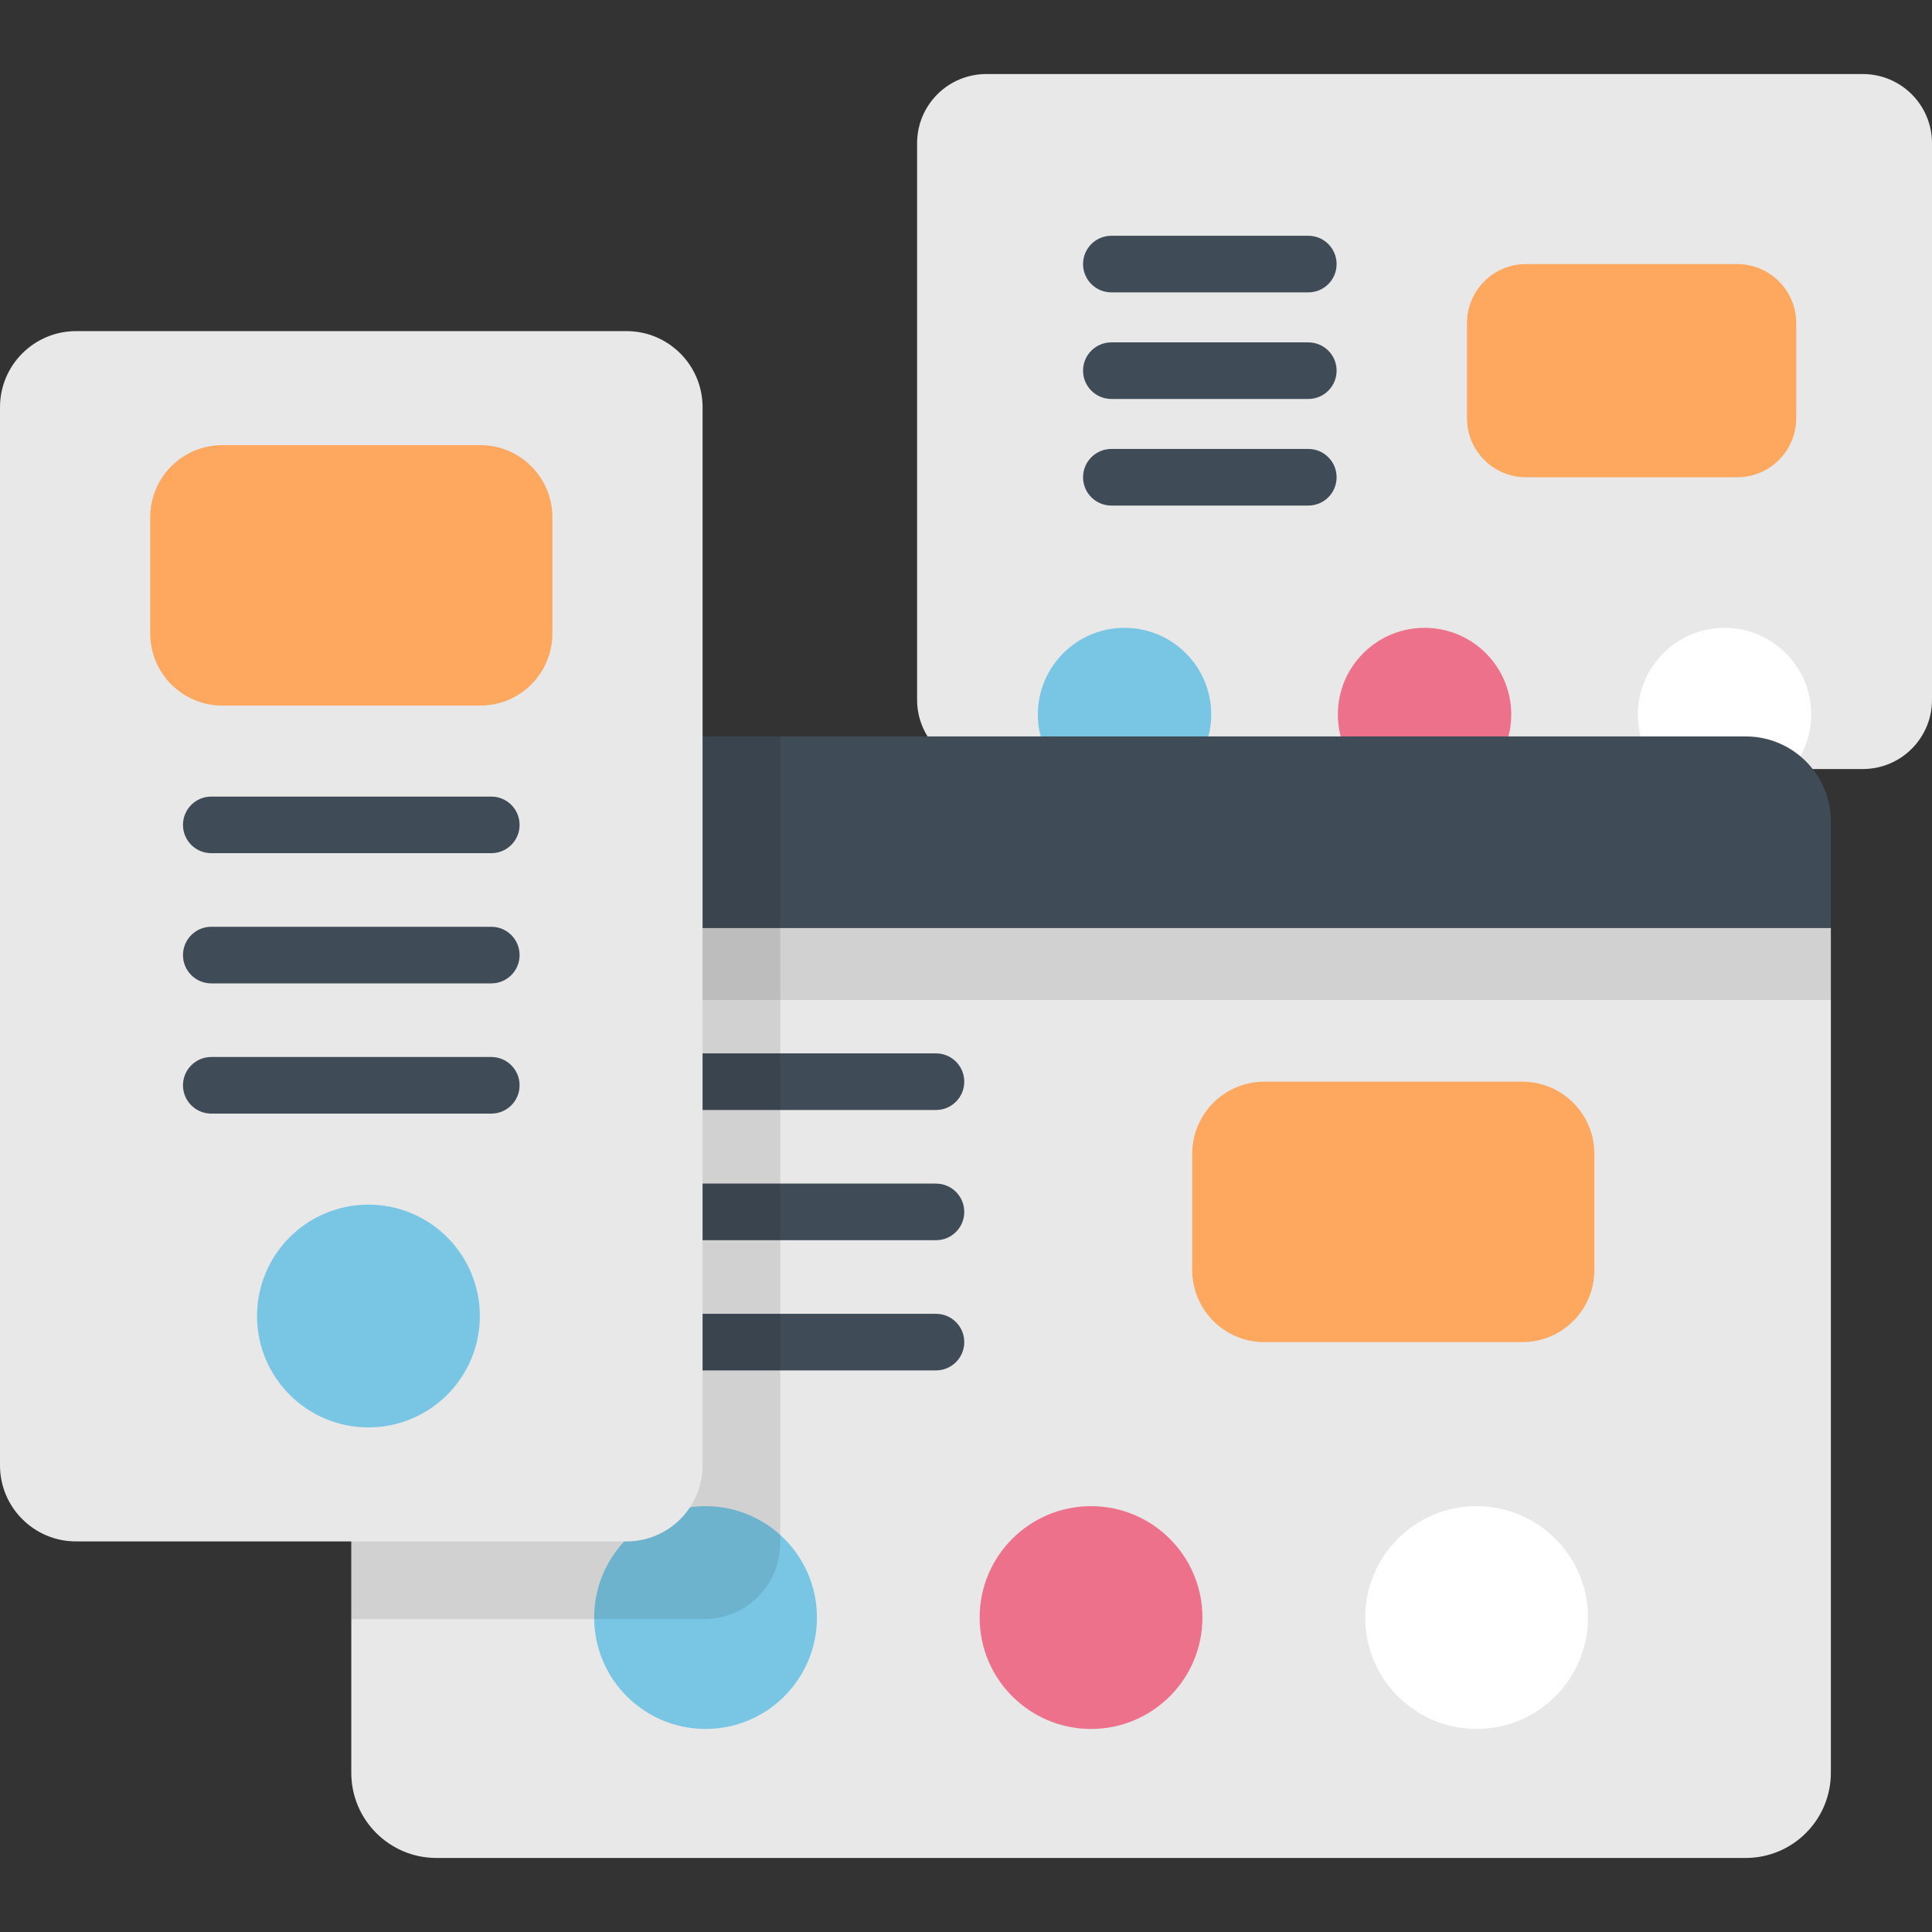<svg width="80" height="80" viewBox="0 0 80 80" fill="none" xmlns="http://www.w3.org/2000/svg">
<rect x="0" y="0" width="80" height="80" fill="#333333" stroke="none"/>
<g clip-path="url(#clip0)">
<path d="M77.135 31.844H40.84C39.258 31.844 37.975 30.561 37.975 28.979V5.931C37.975 4.348 39.258 3.066 40.84 3.066H77.135C78.718 3.066 80 4.348 80 5.931V28.979C80 30.561 78.718 31.844 77.135 31.844Z" fill="#E8E8E8"/>
<path d="M54.174 12.107H46.019C45.371 12.107 44.847 11.582 44.847 10.935C44.847 10.287 45.371 9.763 46.019 9.763H54.174C54.822 9.763 55.346 10.287 55.346 10.935C55.346 11.582 54.822 12.107 54.174 12.107Z" fill="#404B58"/>
<path d="M54.174 16.52H46.019C45.371 16.52 44.847 15.996 44.847 15.348C44.847 14.701 45.371 14.177 46.019 14.177H54.174C54.822 14.177 55.346 14.701 55.346 15.348C55.346 15.996 54.822 16.52 54.174 16.52Z" fill="#404B58"/>
<path d="M54.174 20.934H46.019C45.371 20.934 44.847 20.41 44.847 19.762C44.847 19.115 45.371 18.59 46.019 18.59H54.174C54.822 18.59 55.346 19.115 55.346 19.762C55.346 20.41 54.822 20.934 54.174 20.934Z" fill="#404B58"/>
<path d="M63.188 19.762H71.934C73.283 19.762 74.377 18.669 74.377 17.319V13.378C74.377 12.028 73.283 10.935 71.934 10.935H63.188C61.839 10.935 60.745 12.028 60.745 13.378V17.319C60.745 18.669 61.839 19.762 63.188 19.762Z" fill="#FDA75F"/>
<path d="M46.564 25.997C44.582 25.997 42.975 27.604 42.975 29.586C42.975 30.442 43.276 31.227 43.776 31.844H49.352C49.853 31.228 50.154 30.442 50.154 29.586C50.154 27.603 48.547 25.997 46.564 25.997Z" fill="#79C6E4"/>
<path d="M58.987 25.997C57.005 25.997 55.398 27.604 55.398 29.586C55.398 30.442 55.699 31.227 56.199 31.844H61.776C62.276 31.228 62.577 30.442 62.577 29.586C62.577 27.603 60.97 25.997 58.987 25.997Z" fill="#ED718B"/>
<path d="M71.41 25.997C69.428 25.997 67.821 27.604 67.821 29.586C67.821 30.442 68.122 31.227 68.622 31.844H74.198C74.698 31.228 74.999 30.442 74.999 29.586C74.999 27.603 73.392 25.997 71.41 25.997Z" fill="white"/>
<path d="M72.285 76.934H18.073C16.125 76.934 14.546 75.356 14.546 73.408V38.422H75.812V73.408C75.812 75.356 74.233 76.934 72.285 76.934Z" fill="#E8E8E8"/>
<path d="M52.351 55.574H63.035C64.683 55.574 66.019 54.238 66.019 52.59V47.775C66.019 46.127 64.683 44.79 63.035 44.79H52.351C50.703 44.79 49.367 46.127 49.367 47.775V52.59C49.367 54.238 50.703 55.574 52.351 55.574Z" fill="#FDA75F"/>
<path d="M38.757 45.962H24.338C23.691 45.962 23.167 45.438 23.167 44.79C23.167 44.143 23.691 43.618 24.338 43.618H38.757C39.404 43.618 39.928 44.143 39.928 44.79C39.928 45.438 39.404 45.962 38.757 45.962Z" fill="#404B58"/>
<path d="M38.757 51.354H24.338C23.691 51.354 23.167 50.83 23.167 50.182C23.167 49.535 23.691 49.01 24.338 49.01H38.757C39.404 49.01 39.928 49.535 39.928 50.182C39.928 50.83 39.404 51.354 38.757 51.354Z" fill="#404B58"/>
<path d="M38.757 56.746H24.338C23.691 56.746 23.167 56.221 23.167 55.574C23.167 54.926 23.691 54.402 24.338 54.402H38.757C39.404 54.402 39.928 54.926 39.928 55.574C39.928 56.221 39.404 56.746 38.757 56.746Z" fill="#404B58"/>
<path d="M29.216 71.592C31.763 71.592 33.828 69.527 33.828 66.98C33.828 64.432 31.763 62.367 29.216 62.367C26.668 62.367 24.603 64.432 24.603 66.98C24.603 69.527 26.668 71.592 29.216 71.592Z" fill="#79C6E4"/>
<path d="M45.178 71.592C47.725 71.592 49.79 69.527 49.79 66.98C49.79 64.432 47.725 62.367 45.178 62.367C42.63 62.367 40.565 64.432 40.565 66.98C40.565 69.527 42.63 71.592 45.178 71.592Z" fill="#ED718B"/>
<path d="M61.142 71.592C63.69 71.592 65.755 69.527 65.755 66.98C65.755 64.432 63.69 62.367 61.142 62.367C58.595 62.367 56.53 64.432 56.53 66.98C56.53 69.527 58.595 71.592 61.142 71.592Z" fill="white"/>
<path opacity="0.1" d="M75.811 38.422H14.545V41.406H75.811V38.422Z" fill="black"/>
<path d="M72.285 30.494H18.073C16.125 30.494 14.546 32.073 14.546 34.02V38.421H75.812V34.02C75.812 32.073 74.233 30.494 72.285 30.494Z" fill="#404B58"/>
<path opacity="0.1" d="M18.073 30.494C16.125 30.494 14.546 32.073 14.546 34.02V67.043H29.159C30.898 67.043 32.308 65.633 32.308 63.894V30.494H18.073Z" fill="black"/>
<path d="M25.942 63.827H3.15C1.41 63.827 0 62.417 0 60.677V16.861C0 15.122 1.41 13.711 3.15 13.711H25.942C27.682 13.711 29.092 15.122 29.092 16.861V60.677C29.092 62.417 27.682 63.827 25.942 63.827Z" fill="#E8E8E8"/>
<path d="M20.343 35.328H8.748C8.101 35.328 7.577 34.804 7.577 34.157C7.577 33.509 8.101 32.985 8.748 32.985H20.343C20.991 32.985 21.515 33.509 21.515 34.157C21.515 34.804 20.991 35.328 20.343 35.328Z" fill="#404B58"/>
<path d="M20.343 40.72H8.748C8.101 40.72 7.577 40.196 7.577 39.548C7.577 38.901 8.101 38.376 8.748 38.376H20.343C20.991 38.376 21.515 38.901 21.515 39.548C21.515 40.196 20.991 40.72 20.343 40.72Z" fill="#404B58"/>
<path d="M20.343 46.112H8.748C8.101 46.112 7.577 45.587 7.577 44.94C7.577 44.293 8.101 43.768 8.748 43.768H20.343C20.991 43.768 21.515 44.293 21.515 44.94C21.515 45.587 20.991 46.112 20.343 46.112Z" fill="#404B58"/>
<path d="M9.204 29.216H19.888C21.536 29.216 22.872 27.88 22.872 26.232V21.417C22.872 19.768 21.536 18.432 19.888 18.432H9.204C7.556 18.432 6.22 19.768 6.22 21.417V26.232C6.22 27.88 7.556 29.216 9.204 29.216Z" fill="#FDA75F"/>
<path d="M15.256 59.106C17.803 59.106 19.869 57.041 19.869 54.494C19.869 51.946 17.803 49.881 15.256 49.881C12.709 49.881 10.643 51.946 10.643 54.494C10.643 57.041 12.709 59.106 15.256 59.106Z" fill="#79C6E4"/>
</g>
<defs>
<clipPath id="clip0">
<rect width="80" height="80" fill="white"/>
</clipPath>
</defs>
</svg>
